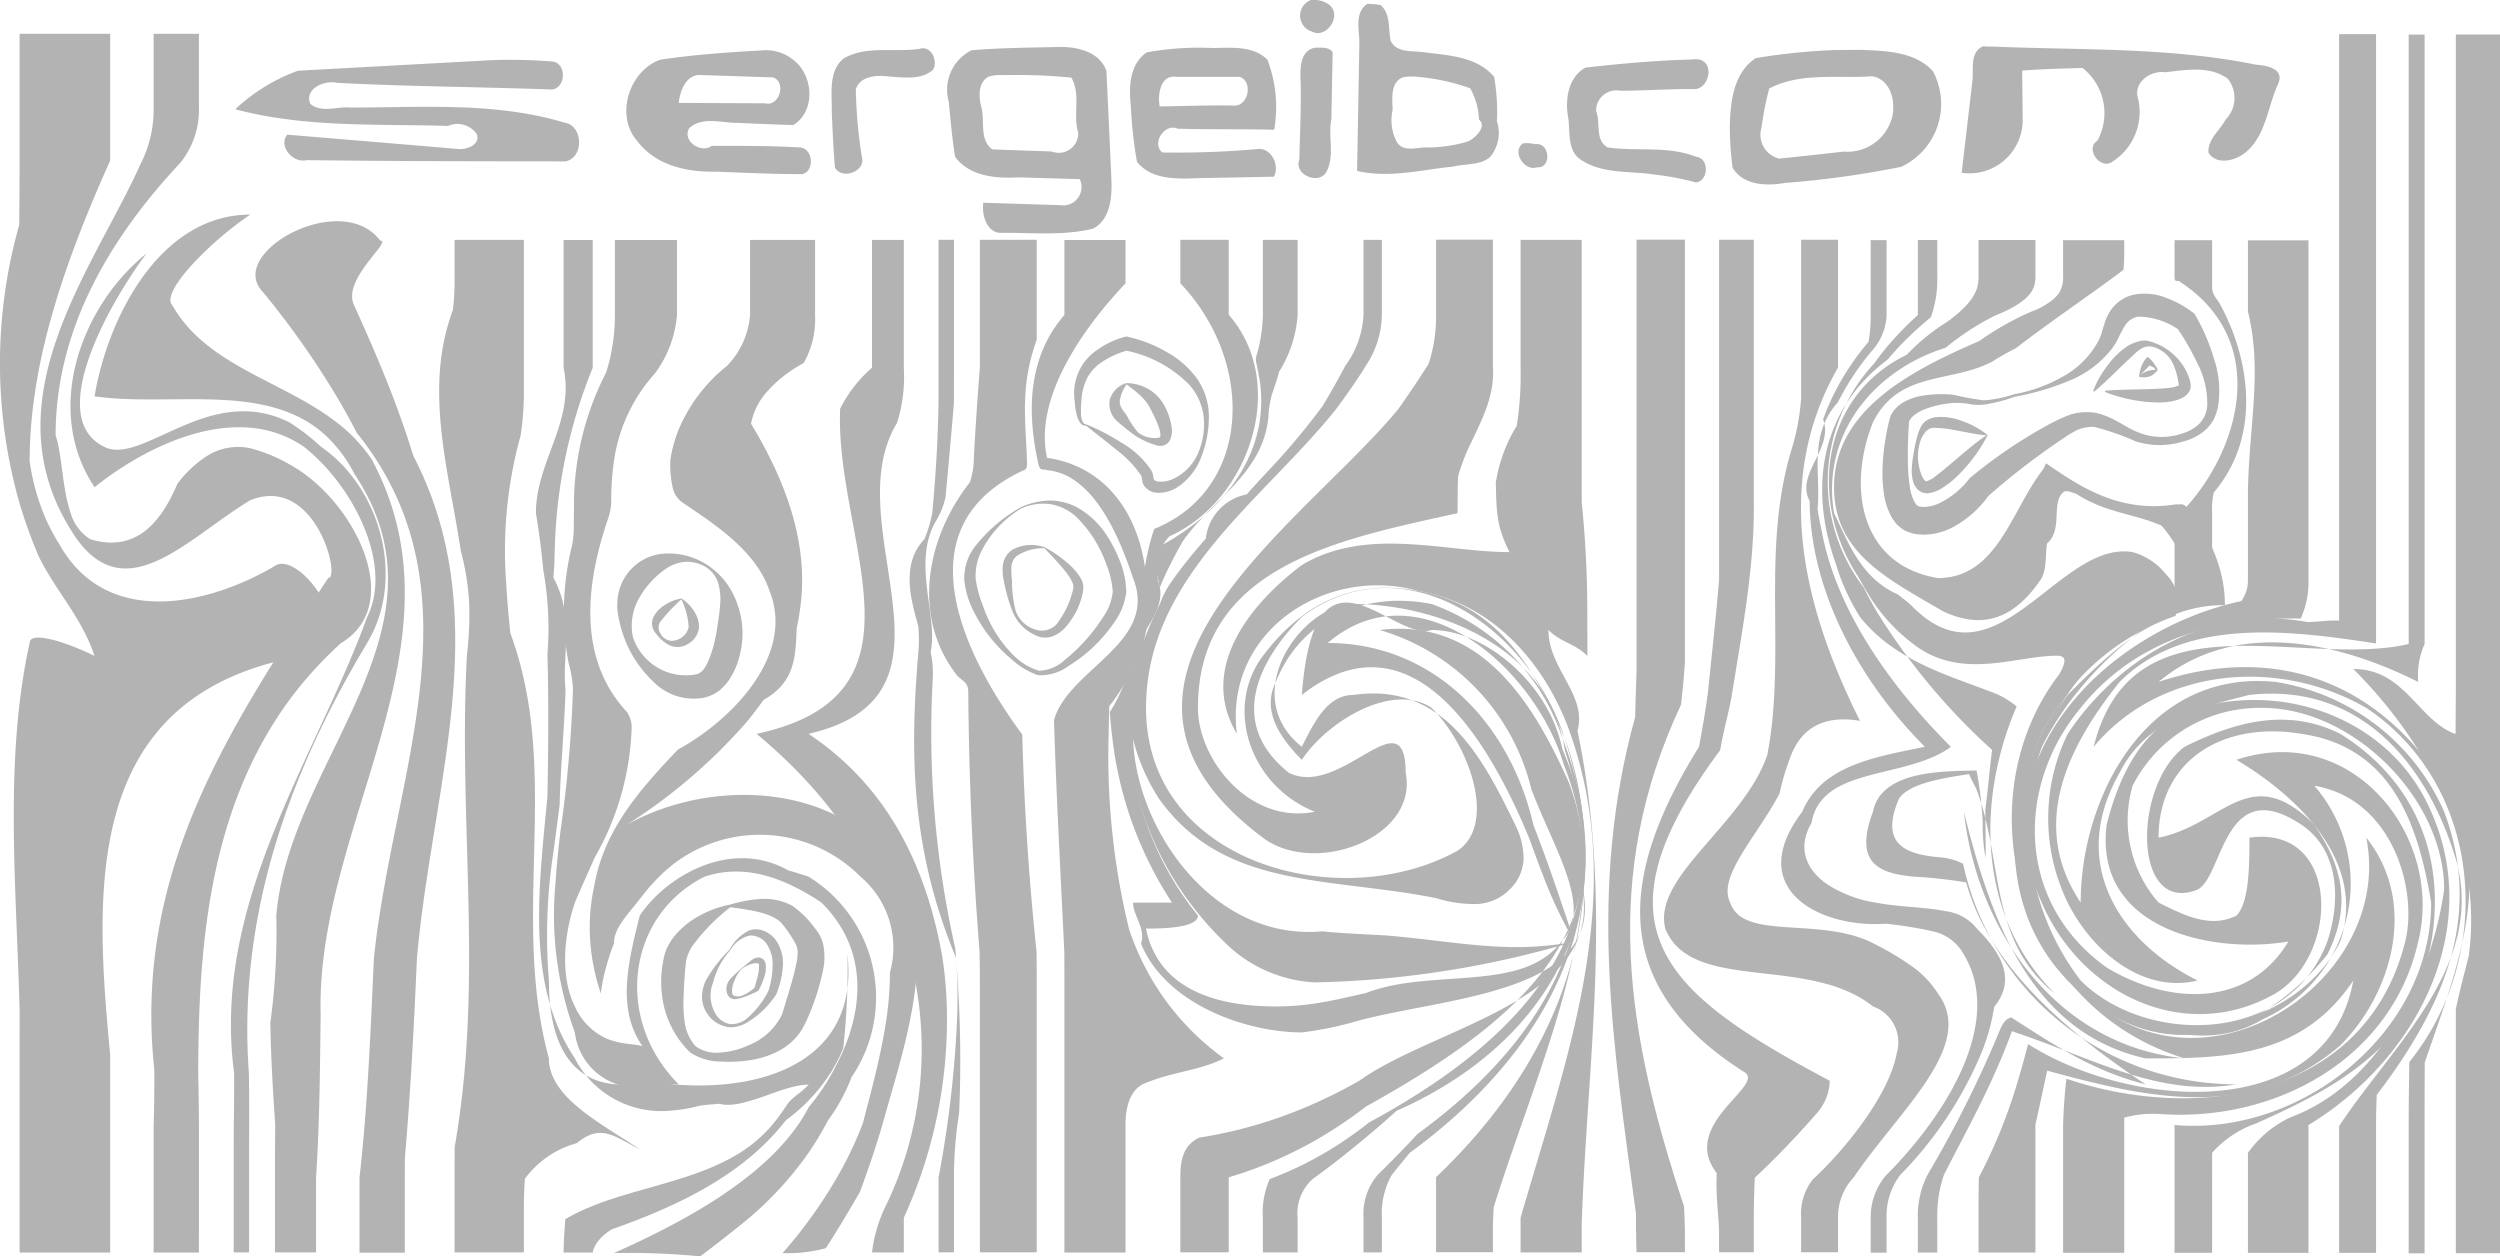 <svg xmlns="http://www.w3.org/2000/svg" viewBox="0 0 192.586 96.784"><defs><style>.cls-1{fill:#b3b3b3;}</style></defs><title>footer</title><g id="Layer_1" data-name="Layer 1"><path class="cls-1" d="M11.204,96.957H4.226V81.082q.001-1.293.003-2.659C4,69,3,59,5,50c0-1,3,0,5,1-1-3-3-5-4.309-7.691a37.543,37.543,0,0,1-1.446-3.992,39.181,39.181,0,0,1-.049-21.52c.017-1.801.03-3.46.03-4.962V3.072h6.978v9.764C8,20,5,28,5,36a17.465,17.465,0,0,0,.829,3.384,14.843,14.843,0,0,0,1.468,3.023C11,49,19,47,24,44c2-1,7,6,2,7C9,54,10,69,11.205,81.754c-.001,1.517-.001,2.95-.001,4.286Z" transform="translate(-2.716 -0.469)"/><path class="cls-1" d="M18.041,96.957h-3.489V87.193c.045-1.419.055-2.857.054-4.303C13,68,20,57,28,45c1,0-1-8-6-6-5,3-10,9-14,2a15.238,15.238,0,0,1-1.63-3.746c-2.44-8.72,4.069-17.234,7.143-24.089a9.22,9.22,0,0,0,1.039-4.39V3.072h3.489V8.775a6.46,6.46,0,0,1-1.445,4.249C11,19,7,26,7,34c.5,1.5.5,4,1.125,5.875a3.56,3.56,0,0,0,1.554,2.137C13,43,15,41,16.375,37.75a8.689,8.689,0,0,1,2.39-2.219A4.492,4.492,0,0,1,22,35a12.086,12.086,0,0,1,3.084,1.28C30,39,34,47,29,50,19,59,18,72,17.987,83.189c.027,1.347.051,2.685.055,4.004-0,1.502-0,2.864-0,4.061Z" transform="translate(-2.716 -0.469)"/><path class="cls-1" d="M21.904,96.949H20.719V91.171c0-1.204 0-2.568.005-4.066.028-1.311.032-2.63.029-3.953C19,70,27,59,31,48c2-4-1-10-4.796-13.056A8.324,8.324,0,0,0,22.963,33.556C18.444,32.667,13.333,35.333,10,38c-4-6-1-14,4-18-3,4-8,13-3,15,3,1,8-5,14-2a16.26,16.26,0,0,1,2.424,1.869C32,38,34,45,31,50c-6,10-10,21-9.109,33.179.019,1.306.031,2.616.022,3.926-.008,1.498-.009,2.863-.009,4.066Z" transform="translate(-2.716 -0.469)"/><path class="cls-1" d="M27.063,96.949H23.899V91.171c0-1.204.002-2.568.018-4.067-.092-1.31-.174-2.62-.24-3.927-.066-1.307-.115-2.612-.136-3.92A51.437,51.437,0,0,0,24,71c1-12,14-22,6.03-34.003a10.545,10.545,0,0,0-2.415-3.15C23.056,29.889,15.833,31.833,10,31c1-6,5-14,12-14-3,2-7,6-6,7,2.667,4.667,8.444,5.778,12.593,8.963a12.117,12.117,0,0,1,2.739,2.865C39,50,27,64,27.418,78.697c-.02,1.36-.034,2.726-.055,4.102-.042,2.751-.112,5.538-.299,8.373-0,1.204-0,2.247-0,3.103Z" transform="translate(-2.716 -0.469)"/><path class="cls-1" d="M33.9,96.967H30.411V94.292c0-.856,0-1.899 0-3.103.477-4.257.72-8.497.917-12.707.066-1.403.126-2.804.192-4.202C33,60,40,46,30.193,33.797q-.74-1.439-1.577-2.842A65.822,65.822,0,0,0,23,23c-3-3,6-8,9-4,1,0-3,3-2,5,1.167,2.567,2.279,5.133,3.238,7.709q.719,1.932,1.318,3.872C41,48,36,61,34.834,74.314q-.085,1.938-.179,3.866c-.19,3.857-.42,7.688-.748,11.489-.007,1.129-.007,2.15-.007,3.045Z" transform="translate(-2.716 -0.469)"/><path class="cls-1" d="M43.071,96.949H37.733V92.211c0-.995,0-2.126.006-3.374C40,76,38,64,38.681,50.986a26.538,26.538,0,0,0,.18-3.998,19.74,19.74,0,0,0-.645-4.072c-.195-1.283-.425-2.556-.653-3.811-.911-5.019-1.759-9.934.045-14.763a20.791,20.791,0,0,0,.125-2.719V18.949H43.071V31.136a23.231,23.231,0,0,1-.246,2.874,33.294,33.294,0,0,0-1.109,11.477c.071,1.258.184,2.511.318,3.763C46,60,42,71,45,82c0,3,4,5,7,7-2-1-3-2-4.856-.466a7.35,7.35,0,0,0-3.993,2.741c-.08,1.1-.08,2.144-.08,2.999Z" transform="translate(-2.716 -0.469)"/><path class="cls-1" d="M46.133,96.955h2.244s.076-.917,1.459-1.782c4.109-1.449,8.146-3.265,11.269-6.093q.586-.53,1.127-1.109.541-.58,1.033-1.212a13.653,13.653,0,0,0,3.614-3.932,11.951,11.951,0,0,0,.793-1.601A55.039,55.039,0,0,0,68,74c1,9-8,11-15.375,9.75a8.646,8.646,0,0,1-1.997.259C47.431,84.021,45,81.833,45,76A42.7,42.7,0,0,1,45.383,65.875c.143-1.125.298-2.25.442-3.375.07-2.6.272-4.96.388-7.24.029-.57.053-1.135.066-1.697C46,51,47,48,45.349,44.971c.026-.439.07-.87.078-1.317s.021-.893.041-1.339a39.605,39.605,0,0,1,2.909-13.517V18.955h-2.244v9.844C47,33,44,36,44,40q.188,1.125.329,2.228.142,1.103.243,2.187a25.18,25.18,0,0,1,.317,6.428q.029,1.09.043,2.188c.039,2.926.011,5.883-.045,8.796-.14,1.472-.29,2.938-.409,4.385C44,72,44,77.5,47,82a7.484,7.484,0,0,0,7.625,4,10.439,10.439,0,0,0,1.879-.328c.583-.112,1.105-.122,1.617-.174C60,86,63,84,65.019,84.026c0,0-1.019.974-.751.618-.241.298-.624.461-.969.987A14.528,14.528,0,0,1,62.043,87.312a10.848,10.848,0,0,1-2.7,2.184c-3.98,2.325-9.255,2.633-13.079,4.892C46.133,95.992,46.133,96.955,46.133,96.955Z" transform="translate(-2.716 -0.469)"/><path class="cls-1" d="M56.653,97.253A55.606,55.606,0,0,0,50,97c4.5-2,9.75-4.75,13-8.375a15.472,15.472,0,0,0,1.121-1.401,12.836,12.836,0,0,0,.909-1.486,16.656,16.656,0,0,0,2.089-3.176C69,79,70,74,66,70c-3-2-6-3-9-2-6,3-7,11-2,16a8.74,8.74,0,0,0-2.14.189,6.497,6.497,0,0,1-1.518.029A4.793,4.793,0,0,1,47,80a26.158,26.158,0,0,1-1.485-11.583c.083-1.314.22-2.634.382-3.956A98.633,98.633,0,0,0,46.855,53.505a9.365,9.365,0,0,0-.342-1.987,21.26,21.26,0,0,1,.274-9.041,8.318,8.318,0,0,0,.132-1.298q-.002-.7.014-1.397a22.361,22.361,0,0,1,2.484-10.634,14.698,14.698,0,0,0,.667-4.415V18.955H54.867v5.778A8.76,8.76,0,0,1,53.172,29.231a12.745,12.745,0,0,0-3.208,7.133,19.582,19.582,0,0,0-.161,2.633A4.227,4.227,0,0,1,49.549,40.445C48,45,47,51,51.012,55.319a2.066,2.066,0,0,1,.364,1.169A21.341,21.341,0,0,1,48.546,66.494C48.028,67.667,47.5,68.833,47,70c-1,3-1,6,0,8a4.874,4.874,0,0,0,2.5,2.5,6.29,6.29,0,0,0,1.362.35C52,81,53,81,53,82c-3-3-2-7-1-11,2-3,7-6,11.453-3.474.534.142,1.047.308,1.547.474a10.923,10.923,0,0,1,3.311,15.452,13.891,13.891,0,0,1-.787,1.715,14.571,14.571,0,0,1-1.044,1.645A22.281,22.281,0,0,1,64.678,89.727a26.518,26.518,0,0,1-4.774,4.996C57.804,96.408,56.653,97.253,56.653,97.253Z" transform="translate(-2.716 -0.469)"/><path class="cls-1" d="M66.329,96.622A11.039,11.039,0,0,1,63,97a36.252,36.252,0,0,0,4.562-6.484,28.65,28.65,0,0,0,1.625-3.518c.604-2.333,1.34-4.999,1.757-7.665a24.843,24.843,0,0,0,.329-3.958A7.145,7.145,0,0,0,69,68a10.927,10.927,0,0,0-15.633.135,14.057,14.057,0,0,0-1.321,1.543C51,71,50,72,50.023,73.12a16.77,16.77,0,0,0-.632,1.907A14.188,14.188,0,0,0,49,77a16.21,16.21,0,0,1-.836-4.32A14.974,14.974,0,0,1,48.5,68.688c.625-3.62,2.726-6.426,5.036-8.974.462-.51.933-1.009,1.401-1.502C59,56,64,51,62,46c-1-3-4-5-6.645-6.775a1.877,1.877,0,0,1-.812-1.159,7.927,7.927,0,0,1-.182-2.204,10.449,10.449,0,0,1,.736-2.54A12.462,12.462,0,0,1,58.715,28.658a6.319,6.319,0,0,0,1.782-3.929V18.952h5.007v5.778a6.822,6.822,0,0,1-.876,3.705,10.275,10.275,0,0,0-2.884,2.271,5.181,5.181,0,0,0-1.172,2.407c3.161,5.208,4.292,9.728,3.839,13.766a17.87,17.87,0,0,1-.324,1.985C64,51,64,53,61.538,54.385q-.609.858-1.303,1.703A42.292,42.292,0,0,1,51,64c9-5,23-2,22.369,10.64a25.926,25.926,0,0,1-.452,3.914c-.486,2.61-1.271,5.192-1.948,7.566-.276,1.02-.588,2.043-.925,3.07s-.701,2.058-1.081,3.093C67.301,95.171,66.329,96.622,66.329,96.622Z" transform="translate(-2.716 -0.469)"/><path class="cls-1" d="M72.341,96.952H69.889A11.18,11.18,0,0,1,70.88,93.51a27.683,27.683,0,0,0,2.622-15.664,27.39,27.39,0,0,0-.776-3.909C70,67,67,62,61,57c14-3,6-15,6.436-25.044a10.256,10.256,0,0,1,2.453-3.16V18.952h2.452v9.844a11.777,11.777,0,0,1-.524,4.254C67,41,78,54,65,57c6,4,9,10,10.282,17.034a30.943,30.943,0,0,1,.376,4.122,36.775,36.775,0,0,1-3.317,16.121Z" transform="translate(-2.716 -0.469)"/><path class="cls-1" d="M76.203,96.94H75.019V91.163a84.581,84.581,0,0,0,1.445-12.709c.032-1.406.008-2.803-.094-4.184-3.503-8.398-3.567-15.808-2.912-23.517a10.784,10.784,0,0,0-.004-2.057C73,47,72,44,73.929,42.005a9.906,9.906,0,0,0,.611-2.071c.271-2.999.474-6.115.478-9.411,0-.997,0-1.945,0-2.838V18.94H76.203V27.331c0,1.289,0,2.697-.003,4.206-.2,2.41-.422,4.808-.639,7.193a6.199,6.199,0,0,1-.83,2.018C73,44,75,48,74.405,50.681a7.824,7.824,0,0,1,.158,2.201,75.551,75.551,0,0,0,1.74,20.641c.1,1.07.174,2.14.231,3.208a93.959,93.959,0,0,1,.07,9.466,31.304,31.304,0,0,0-.401,4.965Z" transform="translate(-2.716 -0.469)"/><path class="cls-1" d="M82.579,96.94H78.199V76.718c0-.963-.002-1.946-.023-2.946q-.794-9.971-.871-20.08c-.025-.729-.582-.805-.944-1.296C73,48,74,42,77.434,37.617a6.266,6.266,0,0,0,.306-2.001q.189-3.409.459-6.833V18.94h4.381v7.7c-1.316,3.633-.841,6.322-.75,9.367.016.586-.043.471-.128.63C72,41,77,51,81.466,57.058q.027,1.051.065,2.1.265,7.344,1.036,14.616c.012.998.012,1.981.012,2.944Z" transform="translate(-2.716 -0.469)"/><path class="cls-1" d="M89.421,96.958H84.711V76.736c0-.963,0-1.946-.006-2.944-.247-5.177-.529-10.38-.719-15.607q-.041-1.12-.075-2.242C85,52,92,50,90,45c-1-3-3-8-6.616-8.307-.301-.152-.537.159-.687-.518-.903-4.066-.769-8.241,2.014-11.44V18.957H89.421v1.535c0,.497-0,1.106-.002,1.808C86.258,25.625,83.239,30.073,83.203,34.062a7.221,7.221,0,0,0,.175,1.677C92,37,93,49,88.172,54.858q-.037,1.091-.051,2.181a56.127,56.127,0,0,0,1.587,15.067,21.112,21.112,0,0,0,1.632,3.629A20.046,20.046,0,0,0,97,82c-2,1-4,1-6.279,2.005-.897.497-1.3,1.611-1.3,3.109Z" transform="translate(-2.716 -0.469)"/><path class="cls-1" d="M97.371,96.94H93.643V91.163c0-1.204.162-2.457,1.462-3.06A34.696,34.696,0,0,0,103.43,85.708a38.319,38.319,0,0,0,4.015-1.995C114,79,130,77,123,65c7,12-8,12-15.755,14.128A26.235,26.235,0,0,1,103,80c-3.333,0-8-1.333-10.741-4.296a8.551,8.551,0,0,1-1.644-2.532C91,72,90,71,90,70h3a29.174,29.174,0,0,1-4.601-12.735q-.121-.967-.189-1.945C91,51,90,46,91.633,41.21a10.05,10.05,0,0,0,1.858-.977c5.639-3.78,5.45-12.35.153-17.941v-3.352h3.727v5.778C102,30,99,39,92.801,41.789a3.041,3.041,0,0,0-.817,1.488,7.408,7.408,0,0,0-.063,1.94C93,48,89,50,89.851,53.151q-.094.995-.121,1.992A23.677,23.677,0,0,0,95,71c0,1-3,1-4,1a6.659,6.659,0,0,0,1.422,3.047C94.438,77.438,98,78,101,78a20.21,20.21,0,0,0,3.031-.232c1.113-.168,2.163-.403,3.903-.799C113,75,120,77,123,73c2-2,.444-5.333-1.156-8.957-.4-.906-.803-1.83-1.156-2.756A16.911,16.911,0,0,0,109,49c8-1,12,6,14.569,11.745a18.11,18.11,0,0,1,.983,3.776c1.366,9.627-6.962,15.82-16.601,21.185a34.561,34.561,0,0,1-3.248,2.222,31.643,31.643,0,0,1-7.333,3.235v5.778Z" transform="translate(-2.716 -0.469)"/><path class="cls-1" d="M100,96.946h2.677V94.271a3.539,3.539,0,0,1,1.183-2.997c1.014-.727,2.027-1.502,3.027-2.32,1.066-.868,2.456-2.029,3.395-2.906,10.975-4.838,16.37-14.126,14.03-24.114a22.928,22.928,0,0,0-1.245-3.771C122,53,117,49,113,49c-3,1-9-8-10,5,9-7,15,5,17.502,11.003.333.916.666,1.832,1.017,2.739A34.085,34.085,0,0,0,124,73c-5,1-9,0-14.46-.466-2.429-.133-3.774-.194-4.961-.321C96,73,90,64,90,57a18.686,18.686,0,0,1,.123-4.96,6.009,6.009,0,0,1,.594-1.45,21.929,21.929,0,0,1,2.033-6.39q.5-1.012,1.061-2.003C96,39,100,37,100.425,32.606a8.256,8.256,0,0,1,.269-1.746q.317-.879.563-1.772a9.323,9.323,0,0,0,1.42-4.364V18.946H100v5.778a11.671,11.671,0,0,1-.493,3.149c-.119.401.05.671.082,1.036C101,35,97,40,91.841,42.663a5.382,5.382,0,0,0-.03,2.001C93,48,89,50,89.548,53.127q-.066,1.053-.058,2.103A24.656,24.656,0,0,0,97,73a10.598,10.598,0,0,0,7,3.148A75.027,75.027,0,0,0,124,73c-.667-2-1.333-4-2.046-5.991q-.535-1.493-1.11-2.978C119,56,113,50,105,50c7-6,16,2,18.174,9.352a21.443,21.443,0,0,1,1.179,4.064c1.894,10.462-5.918,17.972-16.178,23.523a29.053,29.053,0,0,1-3.594,2.449,27.379,27.379,0,0,1-4.055,1.911A6.378,6.378,0,0,0,100,94.271Z" transform="translate(-2.716 -0.469)"/><path class="cls-1" d="M109.167,96.946h-1.414V94.271a4.657,4.657,0,0,1,1.091-3.296c.916-.897,2.199-2.198,3.063-3.147,9.675-7.063,14.17-15.515,12.348-25.652a29.559,29.559,0,0,0-.982-3.881C122,50,113,47,107,47c-4,0-9,7-4,11,1-2,2-4,4-4,7-1,10,5,12.43,9.985a5.928,5.928,0,0,1,.655,2.607A3.432,3.432,0,0,1,119,69a3.772,3.772,0,0,1-2.583,1.113,9.965,9.965,0,0,1-3.084-.46C105,68,97,69,92,62a15.361,15.361,0,0,1-2.312-6.184,11.932,11.932,0,0,1-.082-1.903A30.049,30.049,0,0,1,92.087,46.951a6.737,6.737,0,0,1,.865-1.664c.379-.537.781-1.068,1.2-1.595.466-.585.953-1.164,1.454-1.739a3.904,3.904,0,0,1,3.142-3.394q.774-.866,1.56-1.709a53.299,53.299,0,0,0,4.306-5.124q.893-1.482,1.728-3.064a7.236,7.236,0,0,0,1.41-3.937V18.946h1.414v5.778a7.161,7.161,0,0,1-1.189,3.849c-.698,1.143-1.516,2.311-2.407,3.501C100,39,91,45,91,55c0,12,15,16,24,11,3-2,1-8-2-11-3-2-8,1-10,4-2-2-3-4-2-6,2-5,7-7,12-6a16.421,16.421,0,0,1,10.014,10.167,27.115,27.115,0,0,1,1.268,4.091c2.41,10.793-2.82,20.598-12.971,28.022-.527.64-.985,1.205-1.389,1.704a6.124,6.124,0,0,0-.755,3.287Z" transform="translate(-2.716 -0.469)"/><path class="cls-1" d="M117.722,96.931h-4.381V91.154c8.527-8.123,12.792-18.067,11.086-28.888a32.736,32.736,0,0,0-.923-4.097C121,49,111,42,103,48c-3,3-6,8-1,12,4,2,9-6,9,0,1,5-7,8-11,5-16-12,3-24,10.429-33.016.769-1.081,1.542-2.234,2.337-3.484a11.604,11.604,0,0,0,.575-3.792V18.931h4.381v9.844c.139,2.113-.791,3.919-1.632,5.697a15.15,15.15,0,0,0-1.05,2.681C115,38,115,40,115,40c-9,2-20,4-20,15,0,4,4,9,9,8-5-2-7-8-4-12s7-6,12-5c6,1,9,6,11.3,11.438a25.491,25.491,0,0,1,1.076,4.041c1.935,10.739-3.219,21.21-6.589,31.968-.056.823-.066,1.454-.066,1.95Z" transform="translate(-2.716 -0.469)"/><path class="cls-1" d="M124.563,96.949H119.853V94.274c3.318-11.42,7.181-22.023,5.01-32.976a31.863,31.863,0,0,0-1.11-4.126C122,52,118,47,112,46c-7-2-15,3-14,11-3-5,1-10,5-13,5-3,11-1,16-1-1-2-1-3-1.056-5.34a11.715,11.715,0,0,1,1.612-4.381,25.108,25.108,0,0,0,.297-4.486V18.949h4.71V39.171a83.469,83.469,0,0,1,.43,8.832C125,49,125,50,125,51c-1-1-2-1-3-2,0,3,3,5,2.237,7.769q.414,1.985.692,3.934c1.686,11.704.027,22.566-.366,33.984Z" transform="translate(-2.716 -0.469)"/><path class="cls-1" d="M132.513,96.931h-3.727s-.046-1.297-.046-2.982C127,81,125,69,128.683,55.695c.004-.967.085-2.508.103-3.595V18.931H132.513V51.458c-.064,1.068-.167,2.159-.294,3.28C126,68,128,80,132.444,93.398c.04.808.069,1.502.069,1.999Z" transform="translate(-2.716 -0.469)"/><path class="cls-1" d="M135.142,96.937h2.677V94.262c0-.856.025-1.888.076-3.064a66.919,66.919,0,0,0,4.842-5.049,3.88,3.88,0,0,0,.934-2.423C131,77,125,72,135.236,58.249c.178-1.216.699-3.051.896-4.276.788-4.902,1.748-9.867,1.688-14.814V18.937h-2.677V45.151c-.228,2.77-.531,5.466-.798,8.11-.133,1.322-.432,3.027-.748,4.743C128,67,126,76,137,83c2,1-5,4-2.03,7.852-.112,1.551.172,3.557.172,4.55Z" transform="translate(-2.716 -0.469)"/><path class="cls-1" d="M144.309,96.937h-2.846V94.262a4.33,4.33,0,0,1,.894-2.935c2.428-2.219,5.904-6.514,6.471-9.723A2.923,2.923,0,0,0,147,78c-5-4-14-1-16-6-1-4,6-8,7.86-13.368a31.477,31.477,0,0,0,.449-3.382c.551-6.749-.622-13.493,1.438-20.219a17.246,17.246,0,0,0,.717-3.907V18.937H144.309v9.844C139,38,142,48,146,56c-3-.5-4.5.75-5.25,2.5a18.984,18.984,0,0,0-.951,3.107C138,65,135,68,136,70c1,3,7,1,11.111,3.185a22.189,22.189,0,0,1,2.819,1.671A7.452,7.452,0,0,1,152,77c3,4-3,9-6.489,14.175a4.405,4.405,0,0,0-1.202,3.087Z" transform="translate(-2.716 -0.469)"/><path class="cls-1" d="M148.049,96.97h-1.226V94.295a5.011,5.011,0,0,1,1.15-3.249C153,86,157,79,154,74a3.566,3.566,0,0,0-2.438-1.797A31.452,31.452,0,0,0,148,71.625C143,72,137,69,141.542,63.014A6.09,6.09,0,0,1,143.875,60.25C145.75,59,148.5,58.5,151,58c-4.5-4.5-8.051-10.582-8.755-16.858a20.194,20.194,0,0,1-.127-2.097C141,37,144,35,143.159,32.781a18.055,18.055,0,0,1,.873-2.041,19.851,19.851,0,0,1,2.628-3.941,11.356,11.356,0,0,0,.163-2.051V18.969h1.226v5.778a4.356,4.356,0,0,1-1.095,2.709,20.139,20.139,0,0,0-1.496,1.993,21.6,21.6,0,0,0-1.16,2.008C142,34,143,37,142.733,39.663c.089.678.243,1.338.377,2.011C144.316,47.734,148.5,53.5,153,58c-2.667,2-7.556,1.778-9.63,3.778a3.551,3.551,0,0,0-1.103,2.087C141,66,142,68,144.445,69.132a9.29,9.29,0,0,0,2.703.856c1.805.363,3.82.34,5.414.668A3.63,3.63,0,0,1,155,72c2,2,3,4,1.337,6.036a15.986,15.986,0,0,1-.95,3.462,29.793,29.793,0,0,1-6.29,9.487,5.209,5.209,0,0,0-1.049,3.31Z" transform="translate(-2.716 -0.469)"/><path class="cls-1" d="M150.455,96.958h1.497V94.283a9.561,9.561,0,0,1,.517-3.315c1.177-2.323,2.517-4.76,3.669-7.274.576-1.257,1.111-2.525,1.563-3.787C164,82,169,85,175,84a21.511,21.511,0,0,1-21.056-16.994A4.857,4.857,0,0,0,152,66.5c-2.5-.25-4.5-1-3-4.5.75-1.125,3.047-1.547,5.414-1.898.199.573.487.886.711,1.599C157,67,156,73,161,77c-6-6-6-15-2.932-22.108a6.526,6.526,0,0,0-2.142-1.188C152.667,52.444,148.667,51.333,146,48a17.255,17.255,0,0,1-1.085-2.019,15.798,15.798,0,0,1-.764-2.047C142,38,143,32,148.119,28.177q.735-.869,1.572-1.689.837-.819,1.77-1.582a8.865,8.865,0,0,0,.491-3.274V18.957h-1.497v5.778a25.37,25.37,0,0,0-1.847,1.845,20.869,20.869,0,0,0-1.503,1.871,13.38,13.38,0,0,0-.822,17.267q.467.945,1.017,1.882a49.349,49.349,0,0,0,8.88,10.644c-.207,1.493-.273,2.704-.525,4.564.025,2.733.048,3.71-.003,3.67a15.065,15.065,0,0,1-.201-2.693,28.442,28.442,0,0,0-.474-3.959C152.156,59.875,147.625,59.875,147,63c-1.5,4,.5,4.75,3.125,5a36.383,36.383,0,0,1,4.055.446C156,75,162,80,168,84c-4-1-7-3-10.342-5.153-.553.122-.77.691-1.005,1.269a88.66,88.66,0,0,1-5.427,10.812,6.886,6.886,0,0,0-.771,3.355Z" transform="translate(-2.716 -0.469)"/><path class="cls-1" d="M159.513,96.958h-4.381V94.283c0-.856,0-1.899.025-3.124a39.955,39.955,0,0,0,2.831-6.858c.356-1.144.671-2.28.961-3.4C167,86,182,87,184,76c-4,6-10,6-16,6-9-2-12-11-14-19,1,9,7,18,17,19-13-4-17-20-9.662-29.574.675-1.168.417-1.416-.088-1.441C158.062,50.938,153.75,53,150,50a13.624,13.624,0,0,1-3.089-3.326c-.391-.602-.727-1.218-1.063-1.794C142,39,143,31,149.61,27.794a15.718,15.718,0,0,1,1.445-1.348,14.162,14.162,0,0,1,1.576-1.125c2.502-1.789,2.502-2.832,2.502-3.688V18.957h4.381v2.675c0,.856,0,1.899-3.103,3.144a20.68,20.68,0,0,0-2.008,1.152,19.468,19.468,0,0,0-1.808,1.331C147,29,143,34,144,40c1,2,2,5,4.909,6.253.401.328.785.596,1.127.936C156.502,53.735,161.3,42.05,167,43a4.98,4.98,0,0,1,2.578,1.719,3.026,3.026,0,0,1,.724,3.193C156,53,154,72,166,79c9,5,21-4,19-14,4,5,2,12-2,16-7,6-15,4-22.581,1.947-.301,1.381-.595,2.778-.906,4.167v9.844Z" transform="translate(-2.716 -0.469)"/><path class="cls-1" d="M166.355,96.976h-4.71V87.132c.036-1.213.121-2.404.256-3.565C172,87,185,85,188,73c1-4-1-11-7-12a11.483,11.483,0,0,1-4,18c-5,3-11,0-15-3-9-11-1-24,9.815-29.556A12.011,12.011,0,0,0,170.75,43.25a11.282,11.282,0,0,0-.696-1.203,10.482,10.482,0,0,0-.833-1.092C167,40,165,40,162.688,38.532c-.645-.244-.881-.336-1.135-.043-.778.906.048,2.844-1.147,3.845-.063.487-.073.989-.114,1.452A3.434,3.434,0,0,1,160,45c-1.333,2-3.111,3.556-5.63,3.185a7.004,7.004,0,0,1-2.033-.659C148,45,144,43,144,38c0-6,6-9,11.192-11.266a23.236,23.236,0,0,1,1.98-1.253A21.307,21.307,0,0,1,159.211,24.469a5.53,5.53,0,0,0,1.39-.725,2.983,2.983,0,0,0,.739-.707,2.395,2.395,0,0,0,.304-1.385V18.975h4.71v.695a15.078,15.078,0,0,1-.056,1.584C164,23,161,25,157.997,27.299a19.775,19.775,0,0,0-1.825,1.036C153,30,149,29,147,33c-2,5-1,11,5,12,4.5,0,5.625-5.062,7.943-8.154.386-.515.283-.578.402-.682C163,38,166,40,170.326,39.323c.364.034.557-.141.934.306a12.947,12.947,0,0,1,2.481,4.741,10.107,10.107,0,0,1,.369,2.72C169,47,165,51,162,54c-5,7-5,17,2,23,7,5,16,2,19-4,2-6-3-11-8-14,9-3,16,6,14,14-2,9-11,14-20.109,13.272a8.746,8.746,0,0,0-2.536.293Z" transform="translate(-2.716 -0.469)"/><path class="cls-1" d="M173.124,96.976h-2.894V87.132C180,88,190,80,190,70c-1-6-3-12-10-13-6-1-11,2-11,8,5-1,7-6,12-1,2,3,3,6,1,10-4,5-10,8-16,5-13-7-9-25,2.664-30.884.625-.514.983-.9,1.567-1.372V40.447C175,36,178,27,170.668,22.191c-.165-.195-.438.102-.438-.355v-2.861h2.894v3.592c0,.57.302.83.579,1.281C176,28,177,34,173.254,38.407a5.711,5.711,0,0,0-.13,1.517v5.266a3.361,3.361,0,0,1-.457,1.644A16.836,16.836,0,0,0,160,58a19.389,19.389,0,0,0,3,18c5,5,16,5,19-3,1-3,1-7-2-9-6-4-6,4-8,5-5,2-5-8-1-11,4-2,8-3,12-1,8,5,9,14,5,22-3,4-7,6-11.435,7.991a8.135,8.135,0,0,0-3.44,2.285Z" transform="translate(-2.716 -0.469)"/><path class="cls-1" d="M175.884,96.982h4.663V87.138C189,82,194,72,190,63c-3-7-11-10-18-8-4,1-6,5-7,9-1,8,8,10,14,9-3,5-9,5-14,2-7-5-7-14-2-20,4-5,10-7,16.947-6.88a6.685,6.685,0,0,0,.6-2.924V18.981h-4.663v5.48C177,29,176,33,175.884,38.248v6.948a2.674,2.674,0,0,1-.514,1.577C165,49,155,59,160,70c3,7,11,11,18,7,5-3,5-13-2-12,0,2,0,5-1,6-2,1-4,0-6-1a9.592,9.592,0,0,1-2-9,10.999,10.999,0,0,1,10-6c7,0,14,7,14,14-1,7-5,15-11.835,17.539a8.362,8.362,0,0,0-3.282,2.743Z" transform="translate(-2.716 -0.469)"/><path class="cls-1" d="M185.754,96.982h-2.846V87.218C187,81,194,75,192,67c-2-7-7-14-16-13-4,1-8,2-10,6-4,7,0,13,6,16-4,1-8-2-10-6a14.833,14.833,0,0,1,0-13c4-6,11-10,18.498-8.607.97-.031,1.526-.15,2.41-.114V3.097h2.846V50.039C179,49,171,48,166,53c-4,5-7,11-3,17,0-8,5-18,15-17a17.021,17.021,0,0,1,13,10c3,8,0,15-5.192,21.812-.039.856-.054,1.655-.054,2.406Z" transform="translate(-2.716 -0.469)"/><path class="cls-1" d="M189.493,97.021h-1.226V87.257c0-1.502.022-3.168.05-4.977C195,74,194,61,185,55c-7-4-16-3-21,3,3-12,16-6,24.268-7.921V3.136h1.226V50.079A5.949,5.949,0,0,0,189,53c-6-3-14-5-20,0,9-3,17,0,22,8,4,7,1,14-1.495,21.323q-.015,2.682-.011,4.935Z" transform="translate(-2.716 -0.469)"/><path class="cls-1" d="M191.9,97.007h3.402V3.122H191.9V53.582c-.012,1.14-.017,2.291-.021,3.433C189,56,188,52,184,52c6,6,10,14,8.901,22.078-.467,1.806-.772,3.023-1.001,4.111Z" transform="translate(-2.716 -0.469)"/><path class="cls-1" d="M57.065,44.139a2.718,2.718,0,0,0-1.651-.38,3.062,3.062,0,0,0-1.502.596,6.912,6.912,0,0,0-1.933,2.141,4.417,4.417,0,0,0-.528,1.424,4.034,4.034,0,0,0,.035,1.667,4.293,4.293,0,0,0,4.926,2.817,1.171,1.171,0,0,0,.415-.265,1.882,1.882,0,0,0,.308-.445,7.446,7.446,0,0,0,.515-1.364,10.917,10.917,0,0,0,.318-1.546c.082-.53.177-1.073.213-1.629a4.652,4.652,0,0,0-.115-1.681A2.204,2.204,0,0,0,57.065,44.139Zm.104-.171a5.778,5.778,0,0,1,2.324,2.97,6.609,6.609,0,0,1,.23,3.911,5.873,5.873,0,0,1-.806,1.937,3.763,3.763,0,0,1-.835.912,3.096,3.096,0,0,1-1.167.527,4.377,4.377,0,0,1-3.924-1.297,8.878,8.878,0,0,1-2.117-3.141,9.978,9.978,0,0,1-.526-1.846,4.437,4.437,0,0,1,.087-2.068,3.882,3.882,0,0,1,3.024-2.711A5.46,5.46,0,0,1,57.169,43.968Z" transform="translate(-2.716 -0.469)"/><path class="cls-1" d="M55.205,46.641a13.83,13.83,0,0,0-1.562,1.648.79.79,0,0,0-.088.909,1.053,1.053,0,0,0,.861.636,1.352,1.352,0,0,0,.912-.336,1.213,1.213,0,0,0,.438-.742A5.639,5.639,0,0,0,55.205,46.641Zm.015-.073a3.359,3.359,0,0,1,.922.924,2.226,2.226,0,0,1,.422,1.336,1.677,1.677,0,0,1-.84,1.242,1.514,1.514,0,0,1-1.403.122,2.822,2.822,0,0,1-1.007-.839,1.336,1.336,0,0,1-.349-.619,1.227,1.227,0,0,1,.101-.757,2.477,2.477,0,0,1,.942-.953A3.335,3.335,0,0,1,55.22,46.568Z" transform="translate(-2.716 -0.469)"/><path class="cls-1" d="M58.975,70.358a14.72,14.72,0,0,0-2.949,3.025,3.292,3.292,0,0,0-.375.808,1.97,1.97,0,0,0-.092.389l-.055.502c-.055.693-.104,1.382-.123,2.075a9.918,9.918,0,0,0,.084,2.075,3.359,3.359,0,0,0,.836,1.826,2.672,2.672,0,0,0,1.901.491,5.913,5.913,0,0,0,2.046-.505,4.898,4.898,0,0,0,2.719-2.441c.391-1.328.897-2.828,1.124-4.056a3.461,3.461,0,0,0,.064-.825,1.201,1.201,0,0,0-.16-.559,9.301,9.301,0,0,0-1.138-1.654C62.03,70.755,60.408,70.554,58.975,70.358Zm-.05-.194a10.285,10.285,0,0,1,2.3-.437,4.543,4.543,0,0,1,2.509.509,7.235,7.235,0,0,1,1.745,1.729A2.844,2.844,0,0,1,66.17,73.441a5.358,5.358,0,0,1,.018,1.402,17.998,17.998,0,0,1-1.457,4.491,4.569,4.569,0,0,1-1.838,1.988,6.9,6.9,0,0,1-2.332.807,10.702,10.702,0,0,1-2.367.113,4.262,4.262,0,0,1-2.318-.703,7.308,7.308,0,0,1-2.146-4.28,8.397,8.397,0,0,1,.012-2.389l.107-.604a3.696,3.696,0,0,1,.212-.684,4.442,4.442,0,0,1,.72-1.132,6.531,6.531,0,0,1,1.929-1.497A7.665,7.665,0,0,1,58.925,70.164Z" transform="translate(-2.716 -0.469)"/><path class="cls-1" d="M58.98,73.667a5.873,5.873,0,0,0-1.335,2.498,2.73,2.73,0,0,0,.232,2.465,1.609,1.609,0,0,0,1.067.726,1.834,1.834,0,0,0,1.276-.402,6.933,6.933,0,0,0,1.714-2.197l-.021.044a6.632,6.632,0,0,0,.317-1.845,2.847,2.847,0,0,0-.381-1.658,1.505,1.505,0,0,0-1.375-.759A2.314,2.314,0,0,0,58.98,73.667Zm-.06-.045a3.46,3.46,0,0,1,1.448-1.45,1.565,1.565,0,0,1,1.153-.007,2.091,2.091,0,0,1,.933.687,3.124,3.124,0,0,1,.563,2.14,6.948,6.948,0,0,1-.493,2.051l-.013.032-.008.013a6.977,6.977,0,0,1-2.138,2.089,2.569,2.569,0,0,1-1.444.428,2.401,2.401,0,0,1-2.114-2.095,2.878,2.878,0,0,1,.303-1.545A10.879,10.879,0,0,1,58.92,73.622Z" transform="translate(-2.716 -0.469)"/><path class="cls-1" d="M59.878,75.091a2.522,2.522,0,0,0-.595.961,1.691,1.691,0,0,0-.166.922c.031.273.512.316.842.159a3.197,3.197,0,0,0,.933-.624l-.061.076c.09-.3.18-.608.252-.909a3.353,3.353,0,0,0,.104-.843c-.013-.139-.024-.108-.069-.153a.947.947,0,0,0-.375.011A2.633,2.633,0,0,0,59.878,75.091Zm-.032-.038c.267-.185.493-.427.777-.631a1.022,1.022,0,0,1,.563-.195.582.582,0,0,1,.513.514,2.167,2.167,0,0,1-.136,1.069,5.354,5.354,0,0,1-.394.922l-.033.061-.028.015a9.503,9.503,0,0,1-1.092.471,2.982,2.982,0,0,1-.589.156.634.634,0,0,1-.64-.296,1.109,1.109,0,0,1,.201-1.263C59.252,75.557,59.57,75.326,59.846,75.052Z" transform="translate(-2.716 -0.469)"/><path class="cls-1" d="M81.376,39.645a8.152,8.152,0,0,0-3.085,3.339,4.296,4.296,0,0,0-.418,2.062A9.111,9.111,0,0,0,78.444,47.15,9.829,9.829,0,0,0,80.837,50.996a4.662,4.662,0,0,0,1.921,1.143,3.024,3.024,0,0,0,1.965-.818,13.782,13.782,0,0,0,3.006-3.369,4.134,4.134,0,0,0,.708-1.906,6.854,6.854,0,0,0-.488-2.083,9.552,9.552,0,0,0-2.355-3.707,3.932,3.932,0,0,0-1.975-.952A4.145,4.145,0,0,0,81.376,39.645Zm-.046-.089a5.604,5.604,0,0,1,2.311-.53,4.563,4.563,0,0,1,2.341.698,6.714,6.714,0,0,1,1.799,1.699,10.588,10.588,0,0,1,1.165,2.163,6.842,6.842,0,0,1,.532,2.466,4.969,4.969,0,0,1-.96,2.41,11.631,11.631,0,0,1-3.489,3.313,3.69,3.69,0,0,1-2.348.709A6.004,6.004,0,0,1,80.622,51.239a11.444,11.444,0,0,1-2.945-3.766,6.632,6.632,0,0,1-.682-2.387,4.027,4.027,0,0,1,.751-2.412A11.975,11.975,0,0,1,81.331,39.556Z" transform="translate(-2.716 -0.469)"/><path class="cls-1" d="M83.18,42.701a3.797,3.797,0,0,0-2.121.58,1.177,1.177,0,0,0-.427.811,6.088,6.088,0,0,0,.043,1.098,9.049,9.049,0,0,0,.282,2.328,2.317,2.317,0,0,0,1.62,1.478,1.527,1.527,0,0,0,1.736-.728,6.646,6.646,0,0,0,.96-2.002,3.384,3.384,0,0,0,.131-.517.709.709,0,0,0-.062-.378,3.805,3.805,0,0,0-.584-.918C84.283,43.849,83.717,43.272,83.18,42.701Zm.029-.069a9.72,9.72,0,0,1,1.982,1.424,4.405,4.405,0,0,1,.808,1.011,1.323,1.323,0,0,1,.169.774,4.101,4.101,0,0,1-.126.647,5.904,5.904,0,0,1-1.185,2.231,2.565,2.565,0,0,1-1.092.779,1.679,1.679,0,0,1-1.348-.124,3.357,3.357,0,0,1-1.686-1.766,12.434,12.434,0,0,1-.675-2.339,3.629,3.629,0,0,1-.081-1.276,1.677,1.677,0,0,1,.744-1.184A3.096,3.096,0,0,1,83.209,42.632Z" transform="translate(-2.716 -0.469)"/><path class="cls-1" d="M86.381,33.154a16.652,16.652,0,0,1,2.695,1.399,6.862,6.862,0,0,1,2.322,2.141,1.25,1.25,0,0,1,.163.496l.022.138a.069.069,0,0,1,.012.025c.01.013-.01.04.006.049.002.049.127.104.276.154a2.25,2.25,0,0,0,1.197-.184,3.9,3.9,0,0,0,1.921-1.961,5.604,5.604,0,0,0,.443-2.842,4.471,4.471,0,0,0-1.151-2.507,9.474,9.474,0,0,0-4.902-2.597l.222-.003a6.355,6.355,0,0,0-1.76.743,3.589,3.589,0,0,0-1.335,1.294,4.36,4.36,0,0,0-.49,1.868,7.127,7.127,0,0,0-.03,1.017,1.729,1.729,0,0,0,.089.48C86.14,33.006,86.205,33.157,86.381,33.154Zm-.011.099c-.198.057-.405-.132-.49-.288a1.982,1.982,0,0,1-.214-.524,4.861,4.861,0,0,1-.162-1.081A4.02,4.02,0,0,1,87.301,27.382a6.547,6.547,0,0,1,2.069-.964l.107-.029.115.026a10.459,10.459,0,0,1,2.916,1.127A7.245,7.245,0,0,1,94.891,29.583a5.12,5.12,0,0,1,.951,2.962,8.389,8.389,0,0,1-.539,2.994,4.78,4.78,0,0,1-1.897,2.468,2.616,2.616,0,0,1-1.677.414,1.248,1.248,0,0,1-.932-.625.977.977,0,0,1-.09-.306l-.023-.158-.013-.045a.424.424,0,0,0-.067-.207,8.284,8.284,0,0,0-1.921-1.987C87.935,34.473,87.121,33.855,86.37,33.253Z" transform="translate(-2.716 -0.469)"/><path class="cls-1" d="M89.498,30.081a3.029,3.029,0,0,0-.525,1.303c.005.402.18.597.535,1.077a7.508,7.508,0,0,0,.87,1.318,2.107,2.107,0,0,0,1.423.431.583.583,0,0,0,.268-.06c.039-.053.039-.057.036-.104a1.56,1.56,0,0,0-.067-.507,8.158,8.158,0,0,0-.574-1.327,3.759,3.759,0,0,0-.781-1.156A10.058,10.058,0,0,0,89.498,30.081Zm-.017-.098a3.422,3.422,0,0,1,1.673.441,3.22,3.22,0,0,1,1.251,1.283,4.694,4.694,0,0,1,.563,1.659,1.624,1.624,0,0,1-.156,1.062.827.827,0,0,1-.568.382,1.238,1.238,0,0,1-.528-.059,6.485,6.485,0,0,1-1.537-.715,15.986,15.986,0,0,1-1.303-1.032,1.782,1.782,0,0,1-.667-1.754A1.892,1.892,0,0,1,89.48,29.983Z" transform="translate(-2.716 -0.469)"/><path class="cls-1" d="M157.894,30.833a11.674,11.674,0,0,0,3.79-1.388,6.806,6.806,0,0,0,2.679-2.71,3.676,3.676,0,0,0,.311-.835l.162-.515a2.641,2.641,0,0,1,.224-.569,2.965,2.965,0,0,1,2.087-1.66,4.494,4.494,0,0,1,2.474.272,7.814,7.814,0,0,1,2.003,1.105l.142.108.067.113a15.403,15.403,0,0,1,1.45,3.4,7.604,7.604,0,0,1,.277,3.745,4.323,4.323,0,0,1-.334.929,3.688,3.688,0,0,1-.626.771,4.103,4.103,0,0,1-1.684.873,6.091,6.091,0,0,1-3.661.003,19.853,19.853,0,0,0-3.218-1.119,2.964,2.964,0,0,0-1.408.286c-.227.132-.437.243-.673.396l-.716.485a54.476,54.476,0,0,0-5.433,4.226l.148-.165a8.107,8.107,0,0,1-3.017,2.609,4.918,4.918,0,0,1-2.158.462c-.195-.015-.378-.025-.582-.054a5.521,5.521,0,0,1-.736-.252,3.795,3.795,0,0,1-.595-.456,3.43,3.43,0,0,1-.403-.533,5.296,5.296,0,0,1-.647-2.059,10.265,10.265,0,0,1-.077-1.894,18.011,18.011,0,0,1,.527-3.601l-.009.074a1.448,1.448,0,0,1,.195-.549,2.053,2.053,0,0,1,.264-.365,2.583,2.583,0,0,1,.622-.505,4.225,4.225,0,0,1,1.313-.483,9.086,9.086,0,0,1,2.545-.097,20.834,20.834,0,0,0,2.366.428A9.46,9.46,0,0,0,157.894,30.833Zm.046.195a12.449,12.449,0,0,1-2.355.606,3.97,3.97,0,0,1-1.253-.055,5.189,5.189,0,0,0-1.153-.065,7.474,7.474,0,0,0-2.222.494,3.024,3.024,0,0,0-.867.516,1.185,1.185,0,0,0-.257.311.556.556,0,0,0-.058.142c-.012.022-.015.126.007.02l-.009.074a33.206,33.206,0,0,0-.076,3.341,12.637,12.637,0,0,0,.146,1.583,3.327,3.327,0,0,0,.411,1.234c.048.046.083.132.124.157.044.011.067.046.094.073a.087.087,0,0,1,.088.032l.286.027a2.791,2.791,0,0,0,1.219-.265,6.443,6.443,0,0,0,2.283-1.817l.102-.128.046-.038a37.556,37.556,0,0,1,5.953-4.049c.26-.148.533-.276.799-.413.276-.134.603-.265.905-.384a4.187,4.187,0,0,1,2.047-.141c1.36.303,2.249,1.134,3.293,1.513a4.79,4.79,0,0,0,3.255.091,3.302,3.302,0,0,0,1.387-.767,3.048,3.048,0,0,0,.429-.625,2.808,2.808,0,0,0,.186-.746,6.683,6.683,0,0,0-.692-3.152,20.215,20.215,0,0,0-1.659-2.908l.209.221A5.566,5.566,0,0,0,167.467,24.86a1.466,1.466,0,0,0-1.07.721,2.73,2.73,0,0,0-.202.357c-.068.125-.132.234-.227.431a4.938,4.938,0,0,1-.588.996,8.004,8.004,0,0,1-3.477,2.516A19.716,19.716,0,0,1,157.94,31.028Z" transform="translate(-2.716 -0.469)"/><path class="cls-1" d="M155.736,34.008c-1.317-.117-2.7-.555-3.864-.57a.868.868,0,0,0-.714.191,2.122,2.122,0,0,0-.501.798,3.854,3.854,0,0,0-.114,1.966,3.413,3.413,0,0,0,.292.871,1.716,1.716,0,0,1,.1.16,1.037,1.037,0,0,1,.099.096c.068.017.063.03.132.009a2.091,2.091,0,0,0,.667-.385c.245-.191.503-.388.751-.605C153.599,35.72,154.629,34.746,155.736,34.008Zm.097-.023a12.025,12.025,0,0,1-2.552,3.361,6.504,6.504,0,0,1-.863.661,2.674,2.674,0,0,1-1.18.461,1.054,1.054,0,0,1-.438-.062,1.24,1.24,0,0,1-.37-.238,3.068,3.068,0,0,1-.221-.304c-.046-.1-.084-.202-.12-.303a3.373,3.373,0,0,1-.093-1.135,13.684,13.684,0,0,1,.35-2.092,4.402,4.402,0,0,1,.373-1.047,1.395,1.395,0,0,1,.472-.466,1.939,1.939,0,0,1,.599-.21,4.444,4.444,0,0,1,2.167.326A6.552,6.552,0,0,1,155.834,33.985Z" transform="translate(-2.716 -0.469)"/><path class="cls-1" d="M163.959,30.585a7.926,7.926,0,0,1,1.047-1.877,6.271,6.271,0,0,1,1.544-1.54,3.147,3.147,0,0,1,1.089-.44,1.381,1.381,0,0,1,.625.022,4.06,4.06,0,0,1,.531.175,4.539,4.539,0,0,1,1.783,1.295,4.193,4.193,0,0,1,.612.957,3.665,3.665,0,0,1,.202.535,2.035,2.035,0,0,1,.075.303.967.967,0,0,1-.049.494,1.194,1.194,0,0,1-.6.613,2.788,2.788,0,0,1-.605.22,5.329,5.329,0,0,1-1.132.134,11.744,11.744,0,0,1-4.21-.812l.016-.099c1.424-.106,2.822-.079,4.157-.156a9.052,9.052,0,0,0,.954-.088,1.441,1.441,0,0,0,.552-.173s.01.005.01-.021c.006-.027-.022-.143-.028-.211-.025-.158-.059-.316-.097-.472a4.674,4.674,0,0,0-.313-.923,2.354,2.354,0,0,0-1.433-1.29c-.703-.245-1.153.133-1.636.6-.975.873-1.916,1.887-3.011,2.811Z" transform="translate(-2.716 -0.469)"/><path class="cls-1" d="M167.53,29.462a1.178,1.178,0,0,1,.49-.359,1.364,1.364,0,0,1,.57-.128.321.321,0,0,0,.172-.049.517.517,0,0,0-.2-.175c-.175-.091-.367-.165-.525-.268l.349-.078a1.033,1.033,0,0,1-.307.459A5.172,5.172,0,0,0,167.53,29.462Zm-.039.031a4.027,4.027,0,0,1,.117-.592,2.178,2.178,0,0,1,.359-.73l.168-.225.182.147a1.986,1.986,0,0,1,.406.49,2.298,2.298,0,0,1,.179.287.146.146,0,0,1-0.0.139.489.489,0,0,1-.07.086l-.126.118a1.031,1.031,0,0,1-.553.296A1.387,1.387,0,0,1,167.491,29.492Z" transform="translate(-2.716 -0.469)"/></g><g id="Layer_4" data-name="Layer 4"><g id="text1212"><path id="path2012" class="cls-1" d="M40.416,5.112l-14.749.805a14.063,14.063,0,0,0-4.828,2.968c5.344,1.43,10.921,1.121,16.395,1.284a1.803,1.803,0,0,1,2.222.65c.248.84-.813,1.187-1.462,1.129-4.382-.381-8.77-.736-13.155-1.107-.715.927.481,2.224,1.499,1.964,6.641.085,13.282.089,19.924.096,1.456-.262,1.398-2.758-.052-2.982-5.34-1.614-10.977-1.162-16.474-1.165-1.03-.106-2.219.447-3.117-.282-.488-1.166,1.109-1.847,2.054-1.623,5.509.292,11.028.311,16.541.516,1.113-.097,1.178-2.051.037-2.156A37.651,37.651,0,0,0,40.416,5.112Z" transform="translate(-2.716 -0.469)"/><path id="path2014" class="cls-1" d="M61.328,4.359c-2.594.133-5.187.33-7.758.709-2.404.876-3.5,4.322-1.742,6.289,1.379,1.841,3.829,2.396,6.016,2.333,2.229.089,4.457.194,6.688.192,1.017-.273.778-2.122-.303-2.06-2.225-.127-4.453-.116-6.681-.118-.813.619-2.32-.376-1.735-1.358,1.021-.936,2.487-.392,3.713-.413q2.151.103,4.304.17c1.773-1.092,1.541-3.926-.061-5.068A3.321,3.321,0,0,0,61.328,4.359Zm-4.606,1.89,5.559.185c1.036.39.467,2.27-.62,1.993l-6.658-.03C55.091,7.472,55.582,6.165,56.722,6.249Z" transform="translate(-2.716 -0.469)"/><path id="path2016" class="cls-1" d="M73.568,4.227c-1.948.307-4.083-.29-5.876.753-1.15.969-.889,2.622-.901,3.957q.069,2.225.244,4.444c.565.985,2.436.27,2.067-.856a37.612,37.612,0,0,1-.458-5.189c.366-1.062,1.692-1.087,2.626-.968,1.104.073,2.435.274,3.324-.531C74.99,5.165,74.454,3.957,73.568,4.227Z" transform="translate(-2.716 -0.469)"/><path id="path2018" class="cls-1" d="M84.102,4.094c-2.179.044-4.36.065-6.533.244A3.392,3.392,0,0,0,75.804,8.301c.139,1.423.254,2.849.495,4.259,1.106,1.501,3.149,1.67,4.865,1.572l4.732.14a1.418,1.418,0,0,1-1.535,2l-5.898-.185c-.138.959.296,2.432,1.495,2.317,2.308-.008,4.673.233,6.934-.314,1.324-.646,1.488-2.346,1.445-3.653-.12-2.831-.255-5.662-.388-8.493C87.415,4.389,85.547,4.023,84.102,4.094ZM80.064,6.257a42.493,42.493,0,0,1,5.182.192c.757,1.299.1,2.853.531,4.23A1.502,1.502,0,0,1,83.732,12.14l-4.569-.162c-1.016-.747-.574-2.141-.834-3.196-.219-.798-.303-1.963.554-2.414A3.352,3.352,0,0,1,80.064,6.257Z" transform="translate(-2.716 -0.469)"/><path id="path2020" class="cls-1" d="M96.134,4.168a22.554,22.554,0,0,0-5.071.332c-1.342.898-1.399,2.708-1.233,4.156a34.124,34.124,0,0,0,.472,4.282c1.109,1.384,3.06,1.322,4.665,1.255l5.883-.111c.483-.892-.233-2.312-1.329-2.126a69.445,69.445,0,0,1-7.271.258c-.851-.708.188-2.286,1.181-1.831,2.48.069,4.961.024,7.441.081a10.266,10.266,0,0,0-.517-5.389C99.259,3.965,97.554,4.153,96.134,4.168Zm-2.805,2.222h4.902c1.066.413.623,2.354-.531,2.207-1.883-.025-3.765.04-5.647.074C91.883,7.794,92.089,6.21,93.329,6.389Z" transform="translate(-2.716 -0.469)"/><path id="path2022" class="cls-1" d="M103.671.484a1.282,1.282,0,0,0,.103,2.414c1.136.604,2.354-1.244,1.351-2.052A1.946,1.946,0,0,0,103.671.484Zm.354,3.661c-1.201.211-1.163,1.685-1.115,2.63.044,2.005-.052,4.01-.103,6.014-.429,1.123,1.457,1.934,2.067.96.7-1.261.129-2.74.402-4.088l.1-5.191C105.044,4.069,104.487,4.143,104.025,4.145Z" transform="translate(-2.716 -0.469)"/><path id="path2024" class="cls-1" d="M108.056.764c-.973.622-.658,1.932-.62,2.894l-.177,9.98c2.46.575,4.967-.093,7.425-.339.931-.235,2.064-.081,2.821-.732a2.893,2.893,0,0,0,.524-2.761,15.527,15.527,0,0,0-.214-3.418c-1.356-1.608-3.623-1.652-5.548-1.913-.84-.095-2.005.052-2.425-.877-.195-.92.021-2.056-.775-2.739A6.822,6.822,0,0,0,108.056.764Zm3.684,5.61a16.444,16.444,0,0,1,4.23.893,5.363,5.363,0,0,1,.679,2.414c.648.543-.315,1.463-.882,1.696a11.279,11.279,0,0,1-2.94.455c-.836-.083-1.98.453-2.511-.439a3.517,3.517,0,0,1-.316-2.449c-.038-.864-.187-2.207.848-2.537A4.157,4.157,0,0,1,111.739,6.375Z" transform="translate(-2.716 -0.469)"/><path id="path2026" class="cls-1" d="M120.037,11.513c-.894.63.119,2.18,1.07,1.845,1.171.105,1.009-1.963-.118-1.779A2.663,2.663,0,0,0,120.037,11.513Z" transform="translate(-2.716 -0.469)"/><path id="path2028" class="cls-1" d="M132.955,5.053c-2.713.077-5.418.316-8.113.627-1.363.77-1.593,2.554-1.299,3.957.115,1.094-.079,2.536,1.03,3.188,1.694,1.079,3.794.792,5.694,1.105a20.196,20.196,0,0,1,3.086.594c1.009-.102,1.049-1.886.015-1.978-2.174-.866-4.559-.39-6.821-.723-.998-.591-.502-1.908-.878-2.82a1.565,1.565,0,0,1,1.868-1.543c1.928-.002,3.852-.156,5.78-.125,1.07-.132,1.471-1.987.31-2.281A3.152,3.152,0,0,0,132.955,5.053Z" transform="translate(-2.716 -0.469)"/><path id="path2030" class="cls-1" d="M144.057,4.323a49.084,49.084,0,0,0-6.083.62c-1.688,1.101-1.951,3.297-2,5.145a23.783,23.783,0,0,0,.214,3.307c.819,1.358,2.627,1.419,4.023,1.166a73.252,73.252,0,0,0,8.962-1.24,5.347,5.347,0,0,0,2.436-7.382c-1.415-1.521-3.648-1.544-5.573-1.631Zm3.1,2.067c1.267.395,1.595,1.978,1.314,3.13a3.565,3.565,0,0,1-3.735,2.628q-2.482.287-4.968.539a1.888,1.888,0,0,1-1.351-2.399A23.139,23.139,0,0,1,139.008,7.283c2.448-1.268,5.274-.747,7.913-.938l.18.034Z" transform="translate(-2.716 -0.469)"/><path id="path2032" class="cls-1" d="M155.425,4.057c-.976.481-.664,1.752-.765,2.633q-.409,3.545-.83,7.089a4.107,4.107,0,0,0,4.702-4.119l-.037-3.75c1.545-.127,3.095-.155,4.643-.207a4.425,4.425,0,0,1,1.152,5.603c-.994.612.242,2.298,1.152,1.617a4.53,4.53,0,0,0,1.919-5.086c-.162-1.141,1.117-1.96,2.148-1.801,1.594-.175,3.416-.529,4.813.495a2.355,2.355,0,0,1-.148,3.137c-.439.851-1.404,1.511-1.329,2.562.599.963,1.992.641,2.753.059,1.674-1.283,1.781-3.552,2.603-5.341.542-1.18-.849-1.437-1.692-1.496-6.725-1.371-13.623-1.105-20.443-1.401C155.853,4.079,155.64,4.016,155.425,4.057Z" transform="translate(-2.716 -0.469)"/></g></g></svg>